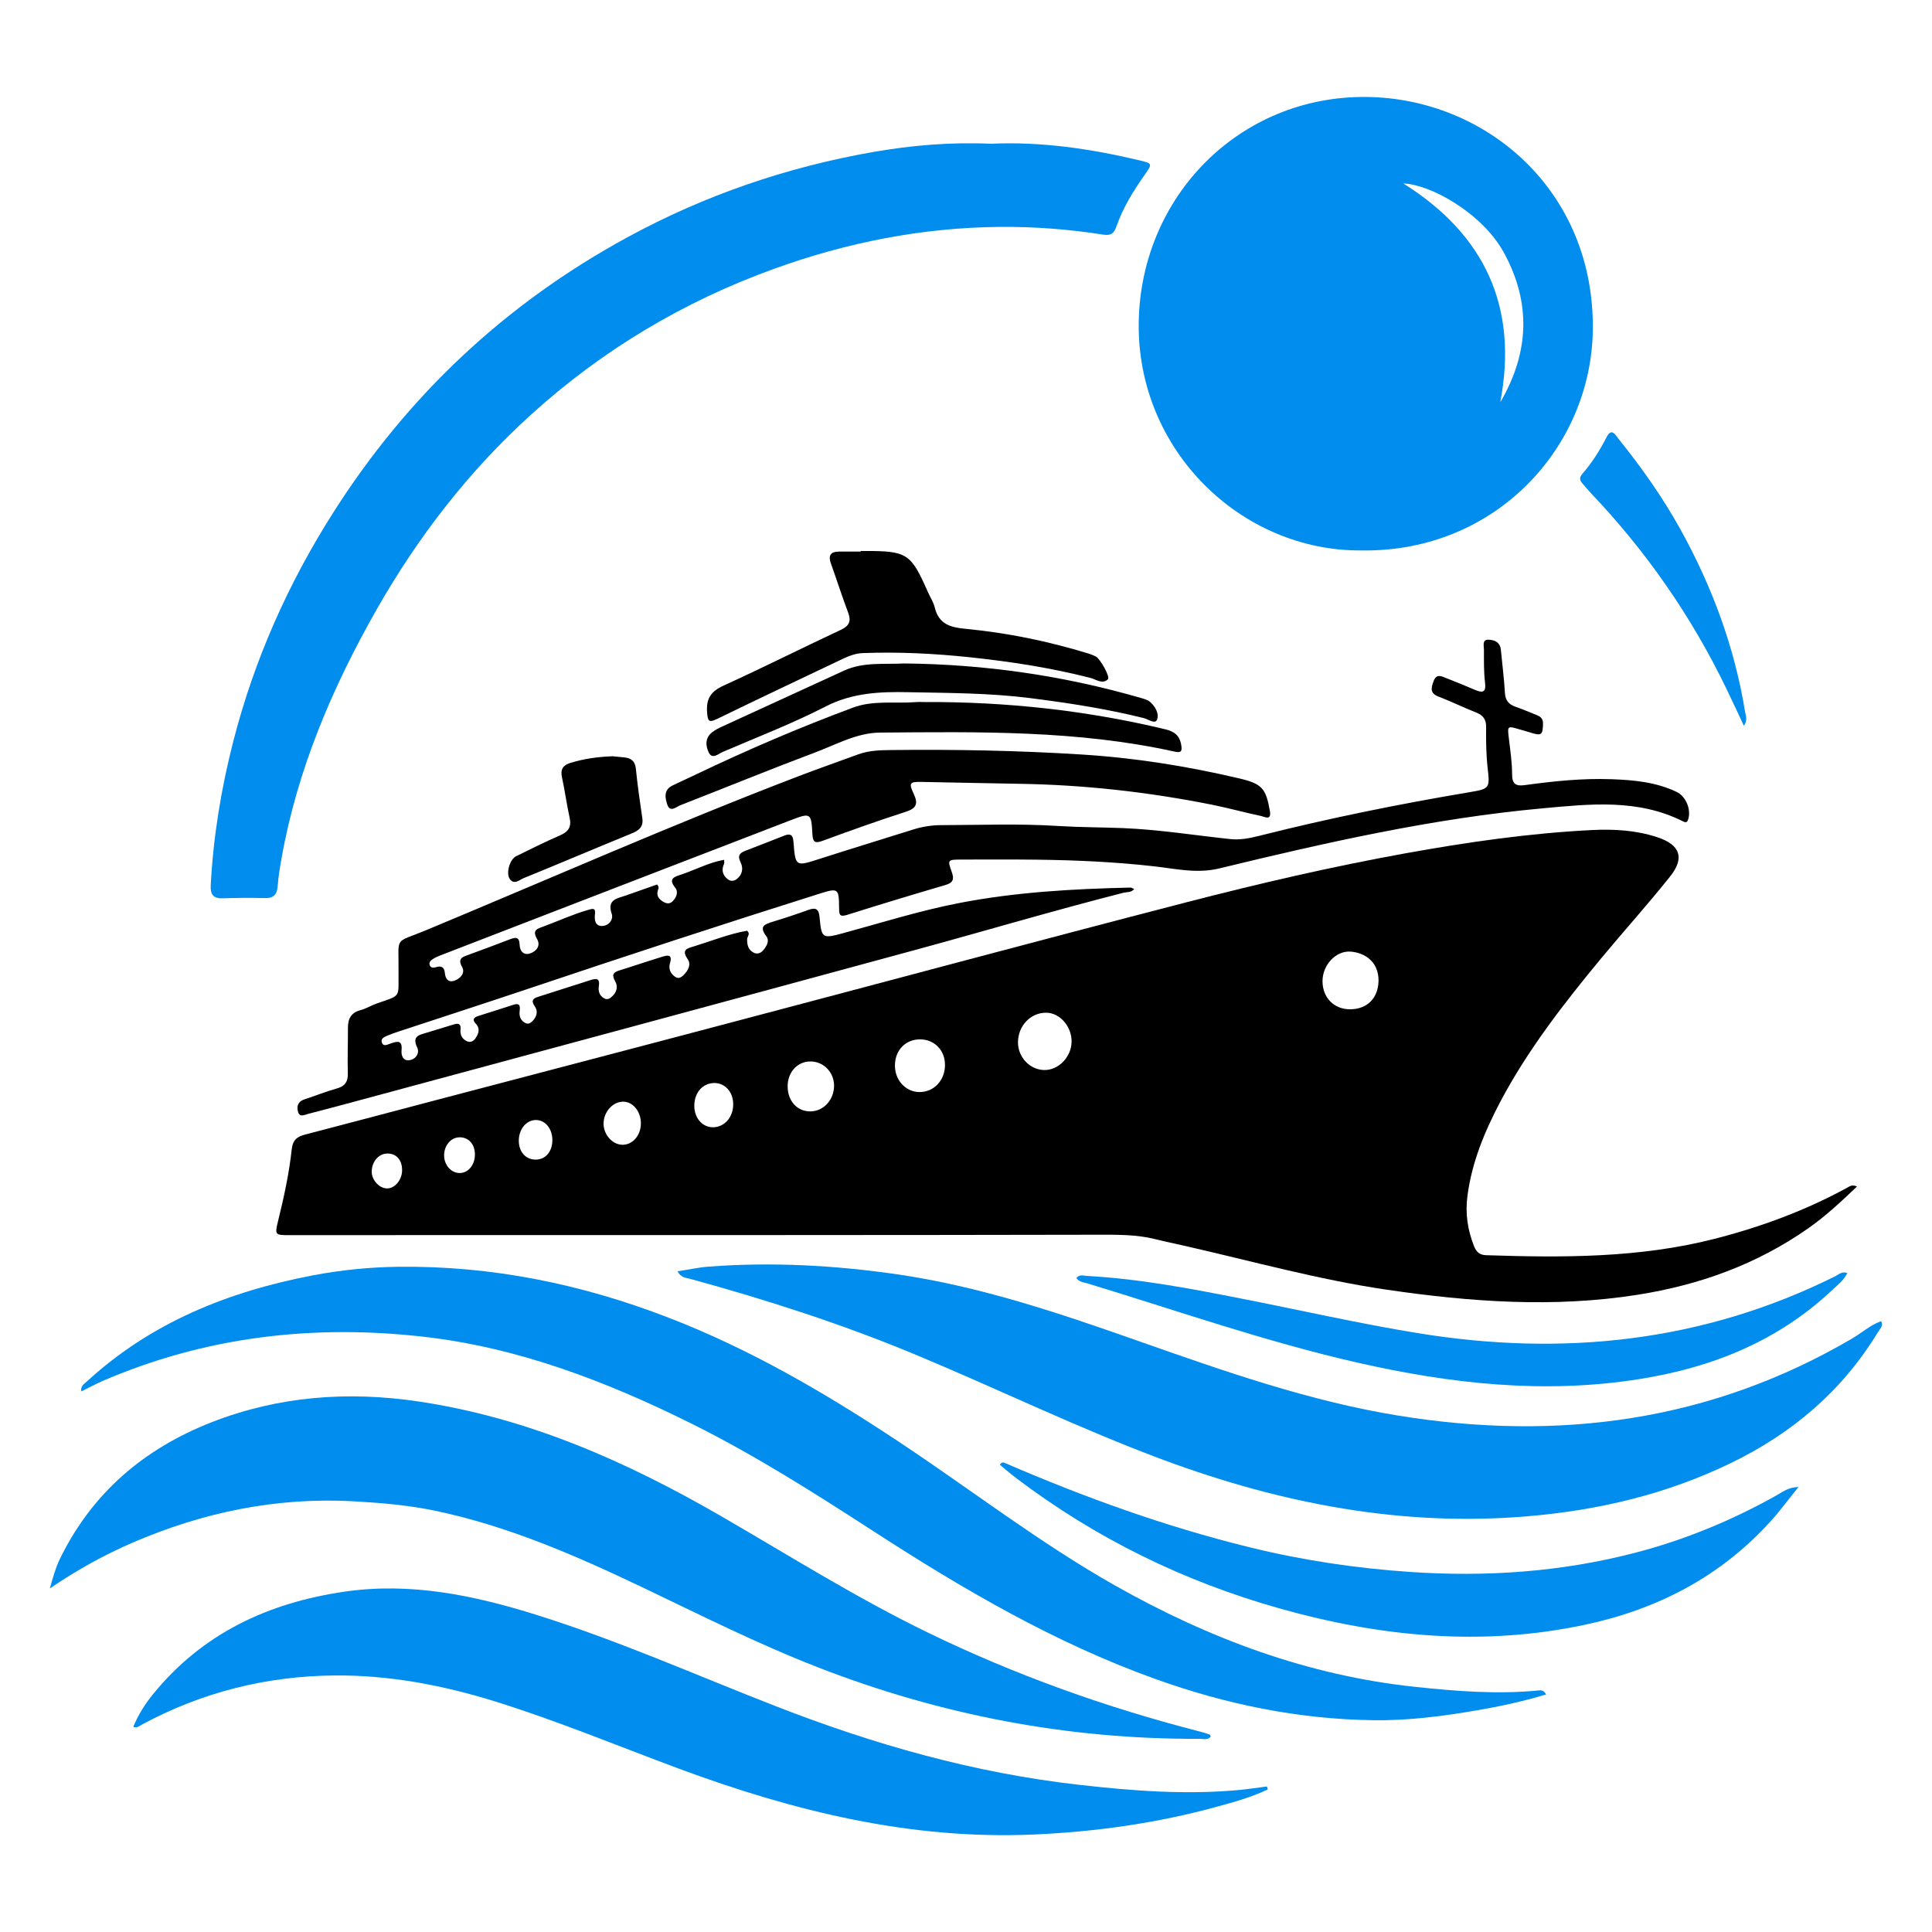 <?xml version="1.0" encoding="utf-8"?>
<!-- Generator: Adobe Illustrator 16.0.0, SVG Export Plug-In . SVG Version: 6.00 Build 0)  -->
<!DOCTYPE svg PUBLIC "-//W3C//DTD SVG 1.1//EN" "http://www.w3.org/Graphics/SVG/1.1/DTD/svg11.dtd">
<svg version="1.1" id="Calque_1" xmlns="http://www.w3.org/2000/svg" xmlns:xlink="http://www.w3.org/1999/xlink" x="0px" y="0px"
	 width="32px" height="32px" viewBox="91.417 9.125 32 32" enable-background="new 91.417 9.125 32 32" xml:space="preserve">
<g>
	<path d="M116.029,29.915c-0.107-0.004-0.16-0.057-0.196-0.146c-0.107-0.268-0.149-0.545-0.111-0.831
		c0.071-0.557,0.283-1.066,0.541-1.558c0.458-0.866,1.056-1.634,1.677-2.385c0.377-0.455,0.774-0.894,1.141-1.355
		c0.244-0.309,0.164-0.523-0.214-0.648c-0.35-0.116-0.72-0.137-1.079-0.119c-1.042,0.052-2.073,0.201-3.1,0.387
		c-1.212,0.219-2.41,0.497-3.602,0.805c-2.517,0.651-5.027,1.328-7.542,1.991c-1.633,0.433-3.268,0.859-4.9,1.289
		c-0.724,0.19-1.446,0.383-2.169,0.571c-0.134,0.034-0.208,0.086-0.226,0.245c-0.043,0.399-0.129,0.793-0.225,1.183
		c-0.058,0.237-0.054,0.239,0.193,0.239c0.95,0,1.898-0.001,2.847-0.001c3.514,0,7.026,0.001,10.54-0.006
		c0.321,0,0.639-0.005,0.951,0.074c0.164,0.041,0.331,0.075,0.497,0.113c1.107,0.252,2.202,0.557,3.33,0.723
		c1.386,0.203,2.771,0.304,4.161,0.084c1.021-0.161,1.971-0.503,2.821-1.098c0.288-0.202,0.543-0.439,0.811-0.695
		c-0.085-0.036-0.12-0.003-0.157,0.017c-0.698,0.382-1.439,0.655-2.21,0.852C118.566,29.962,117.298,29.957,116.029,29.915z
		 M97.834,28.809c-0.127,0.004-0.256-0.13-0.26-0.27c-0.004-0.168,0.113-0.308,0.26-0.308c0.146-0.001,0.242,0.105,0.243,0.271
		C98.08,28.66,97.964,28.805,97.834,28.809z M99.036,28.554c-0.14,0.004-0.259-0.125-0.263-0.284
		c-0.004-0.162,0.103-0.298,0.241-0.307c0.153-0.01,0.263,0.101,0.269,0.271C99.288,28.41,99.181,28.55,99.036,28.554z
		 M100.288,28.332c-0.169,0-0.284-0.137-0.278-0.328c0.007-0.189,0.133-0.332,0.29-0.328c0.156,0.004,0.271,0.154,0.266,0.345
		C100.56,28.208,100.448,28.332,100.288,28.332z M101.722,28.086c-0.162-0.004-0.307-0.167-0.308-0.346
		c-0.002-0.197,0.153-0.371,0.329-0.368c0.159,0.003,0.289,0.163,0.289,0.358C102.032,27.932,101.895,28.09,101.722,28.086z
		 M103.23,27.796c-0.175,0.003-0.311-0.148-0.313-0.35c-0.003-0.219,0.134-0.379,0.328-0.383c0.179-0.002,0.315,0.146,0.316,0.349
		C103.563,27.626,103.421,27.792,103.23,27.796z M104.839,27.533c-0.215,0.002-0.372-0.167-0.376-0.406
		c-0.005-0.241,0.162-0.424,0.382-0.421c0.216,0.002,0.388,0.182,0.387,0.405C105.229,27.345,105.056,27.532,104.839,27.533z
		 M106.652,27.213c-0.231,0.002-0.416-0.196-0.412-0.445c0.003-0.254,0.181-0.432,0.425-0.428c0.235,0.005,0.407,0.187,0.404,0.428
		C107.066,27.021,106.888,27.21,106.652,27.213z M108.704,26.848c-0.237-0.01-0.429-0.218-0.426-0.464
		c0.004-0.274,0.213-0.489,0.471-0.485c0.223,0.003,0.417,0.225,0.417,0.475C109.165,26.633,108.946,26.857,108.704,26.848z
		 M113.78,25.842c-0.268,0.001-0.458-0.192-0.458-0.466c-0.001-0.265,0.22-0.51,0.47-0.489c0.235,0.02,0.458,0.169,0.458,0.479
		C114.246,25.656,114.064,25.84,113.78,25.842z"/>
	<path fill="#008DED" d="M113.972,18.242c2.203,0.032,3.8-1.694,3.827-3.651c0.03-2.313-1.772-3.839-3.748-3.86
		c-2.099-0.022-3.736,1.641-3.773,3.724C110.241,16.578,111.974,18.26,113.972,18.242z M116.325,13.307
		c0.461,0.843,0.417,1.667-0.059,2.482c0.301-1.581-0.255-2.778-1.605-3.625C115.102,12.177,115.962,12.647,116.325,13.307z"/>
	<path d="M96.988,27.156c-0.182,0.051-0.357,0.122-0.536,0.181c-0.098,0.033-0.122,0.109-0.101,0.194
		c0.025,0.109,0.107,0.059,0.168,0.044c0.274-0.07,0.547-0.144,0.819-0.217c3.086-0.833,6.173-1.665,9.257-2.504
		c1.146-0.312,2.283-0.65,3.433-0.943c0.055-0.013,0.124,0,0.176-0.061c-0.032-0.012-0.049-0.025-0.064-0.024
		c-0.955,0.022-1.908,0.075-2.846,0.258c-0.648,0.126-1.278,0.325-1.915,0.498c-0.348,0.094-0.354,0.084-0.388-0.271
		c-0.013-0.134-0.065-0.158-0.185-0.115c-0.194,0.07-0.392,0.136-0.59,0.196c-0.135,0.041-0.231,0.076-0.107,0.239
		c0.06,0.079,0.003,0.172-0.055,0.238c-0.038,0.044-0.097,0.065-0.154,0.035c-0.089-0.046-0.11-0.127-0.108-0.222
		c0-0.046,0.06-0.09-0.001-0.141c-0.301,0.052-0.587,0.169-0.881,0.259c-0.105,0.032-0.214,0.052-0.103,0.211
		c0.063,0.089,0.007,0.194-0.074,0.27c-0.038,0.035-0.081,0.06-0.134,0.023c-0.082-0.057-0.112-0.136-0.084-0.23
		c0.045-0.153-0.051-0.125-0.13-0.102c-0.24,0.073-0.478,0.155-0.718,0.229c-0.109,0.034-0.112,0.085-0.06,0.179
		c0.047,0.082,0.027,0.173-0.044,0.242c-0.037,0.036-0.081,0.069-0.134,0.041c-0.085-0.043-0.107-0.123-0.093-0.208
		c0.019-0.12-0.035-0.129-0.128-0.1c-0.287,0.092-0.574,0.184-0.861,0.275c-0.092,0.028-0.147,0.057-0.07,0.167
		c0.054,0.078,0.031,0.169-0.04,0.24c-0.033,0.032-0.069,0.057-0.117,0.033c-0.087-0.043-0.107-0.123-0.095-0.208
		c0.014-0.103-0.022-0.123-0.113-0.092c-0.191,0.063-0.383,0.122-0.574,0.183c-0.074,0.024-0.106,0.058-0.037,0.132
		c0.073,0.079,0.043,0.165-0.011,0.241c-0.03,0.042-0.077,0.07-0.132,0.048c-0.086-0.036-0.123-0.107-0.113-0.196
		c0.009-0.092-0.03-0.111-0.109-0.086c-0.15,0.047-0.3,0.092-0.45,0.137c-0.12,0.037-0.251,0.053-0.159,0.245
		c0.045,0.094-0.022,0.196-0.129,0.211c-0.108,0.016-0.138-0.083-0.13-0.165c0.016-0.177-0.075-0.147-0.183-0.111
		c-0.05,0.017-0.119,0.059-0.144-0.02c-0.021-0.069,0.05-0.092,0.101-0.114c0.058-0.024,0.117-0.046,0.177-0.065
		c0.728-0.24,1.457-0.476,2.183-0.72c1.59-0.534,3.184-1.057,4.783-1.561c0.32-0.101,0.327-0.093,0.33,0.245
		c0.001,0.112,0.017,0.14,0.137,0.103c0.539-0.17,1.08-0.334,1.623-0.493c0.132-0.038,0.149-0.099,0.105-0.219
		c-0.071-0.198-0.066-0.202,0.153-0.203c0.421-0.001,0.842-0.003,1.263,0.002c0.646,0.008,1.293,0.037,1.936,0.11
		c0.358,0.04,0.712,0.125,1.084,0.034c1.763-0.428,3.533-0.828,5.345-0.994c0.787-0.072,1.582-0.162,2.331,0.215
		c0.035,0.018,0.066,0.028,0.085-0.028c0.055-0.162-0.032-0.383-0.189-0.459c-0.342-0.164-0.712-0.198-1.083-0.211
		c-0.477-0.017-0.951,0.032-1.425,0.097c-0.15,0.021-0.218-0.009-0.218-0.179c0-0.194-0.029-0.388-0.052-0.582
		c-0.027-0.223-0.03-0.222,0.176-0.161c0.061,0.017,0.121,0.034,0.181,0.053c0.182,0.058,0.204,0.039,0.207-0.15
		c0.001-0.08-0.04-0.114-0.101-0.139c-0.117-0.047-0.233-0.097-0.352-0.138c-0.113-0.039-0.17-0.104-0.178-0.232
		c-0.013-0.238-0.045-0.475-0.067-0.712c-0.013-0.133-0.116-0.168-0.213-0.167c-0.1,0.001-0.067,0.104-0.067,0.165
		c0,0.183-0.004,0.367,0.018,0.546c0.021,0.169-0.047,0.17-0.167,0.119c-0.156-0.065-0.313-0.132-0.472-0.193
		c-0.078-0.03-0.166-0.083-0.214,0.05c-0.041,0.112-0.063,0.2,0.083,0.255c0.21,0.081,0.414,0.181,0.624,0.264
		c0.115,0.046,0.166,0.115,0.164,0.241c-0.003,0.226,0,0.452,0.025,0.677c0.038,0.335,0.035,0.345-0.299,0.401
		c-1.171,0.197-2.333,0.432-3.484,0.723c-0.156,0.039-0.31,0.071-0.479,0.054c-0.593-0.063-1.182-0.158-1.779-0.182
		c-0.357-0.014-0.716-0.013-1.072-0.035c-0.646-0.042-1.294-0.015-1.94-0.014c-0.156,0-0.313,0.025-0.464,0.073
		c-0.515,0.163-1.032,0.319-1.546,0.485c-0.402,0.129-0.402,0.133-0.435-0.285c-0.008-0.1-0.042-0.141-0.143-0.103
		c-0.216,0.084-0.432,0.171-0.649,0.253c-0.101,0.038-0.138,0.083-0.083,0.195c0.047,0.094,0.031,0.199-0.061,0.273
		c-0.05,0.039-0.105,0.043-0.156,0.002c-0.084-0.069-0.103-0.153-0.057-0.253c0.006-0.015,0.001-0.035,0.001-0.066
		c-0.256,0.045-0.478,0.167-0.712,0.245c-0.111,0.036-0.221,0.066-0.097,0.219c0.055,0.068,0.019,0.158-0.043,0.222
		c-0.048,0.049-0.104,0.041-0.155,0.01c-0.068-0.041-0.118-0.095-0.092-0.185c0.008-0.03,0.029-0.058-0.012-0.102
		c-0.167,0.059-0.343,0.122-0.519,0.183c-0.145,0.049-0.313,0.067-0.232,0.303c0.031,0.091-0.043,0.194-0.152,0.201
		c-0.119,0.007-0.137-0.095-0.126-0.188c0.016-0.122-0.041-0.099-0.119-0.076c-0.249,0.071-0.482,0.18-0.724,0.269
		c-0.112,0.041-0.203,0.059-0.114,0.214c0.062,0.107-0.014,0.202-0.117,0.236c-0.109,0.036-0.17-0.042-0.173-0.142
		c-0.006-0.146-0.075-0.125-0.172-0.088c-0.223,0.087-0.447,0.168-0.671,0.251c-0.096,0.036-0.193,0.056-0.109,0.206
		c0.051,0.093-0.022,0.184-0.12,0.221c-0.106,0.042-0.157-0.026-0.166-0.119c-0.01-0.104-0.055-0.129-0.149-0.101
		c-0.035,0.01-0.081,0.015-0.1-0.028c-0.022-0.051,0.013-0.084,0.051-0.108c0.037-0.024,0.078-0.042,0.119-0.058
		c0.338-0.132,0.679-0.263,1.019-0.394c1.594-0.615,3.188-1.232,4.783-1.845c0.338-0.13,0.345-0.125,0.364,0.231
		c0.008,0.139,0.049,0.153,0.173,0.107c0.454-0.167,0.909-0.33,1.37-0.478c0.174-0.056,0.215-0.128,0.136-0.296
		c-0.087-0.185-0.069-0.204,0.133-0.2c0.534,0.009,1.067,0.023,1.601,0.031c1.084,0.016,2.154,0.136,3.217,0.349
		c0.271,0.055,0.537,0.129,0.807,0.186c0.053,0.011,0.167,0.08,0.141-0.08c-0.066-0.382-0.132-0.456-0.512-0.545
		c-0.864-0.203-1.738-0.342-2.623-0.396c-1.04-0.065-2.083-0.085-3.125-0.073c-0.186,0.002-0.377,0.005-0.558,0.071
		c-0.331,0.122-0.663,0.237-0.991,0.363c-2.077,0.795-4.112,1.694-6.165,2.549c-0.546,0.227-0.452,0.083-0.459,0.686
		c-0.006,0.442,0.056,0.384-0.361,0.529c-0.089,0.031-0.171,0.083-0.261,0.108C97.229,25.896,97.18,26,97.18,26.148
		c0.001,0.251-0.009,0.503-0.002,0.754C97.183,27.047,97.125,27.119,96.988,27.156z"/>
	<path fill="#008DED" d="M95.109,24.004c0.232-0.009,0.465-0.01,0.697-0.004c0.146,0.004,0.2-0.062,0.21-0.199
		c0.011-0.151,0.036-0.299,0.062-0.448c0.262-1.485,0.846-2.849,1.587-4.15c0.684-1.198,1.521-2.279,2.544-3.207
		c1.182-1.072,2.529-1.877,4.03-2.419c1.209-0.437,2.453-0.683,3.741-0.694c0.573-0.005,1.143,0.039,1.708,0.128
		c0.128,0.02,0.18-0.018,0.22-0.134c0.108-0.311,0.28-0.589,0.469-0.857c0.13-0.185,0.13-0.188-0.09-0.24
		c-0.811-0.192-1.628-0.313-2.461-0.274c-0.659-0.03-1.31,0.025-1.955,0.138c-1.428,0.251-2.783,0.715-4.058,1.409
		c-2.026,1.101-3.651,2.629-4.884,4.574c-0.743,1.17-1.3,2.425-1.646,3.768c-0.202,0.786-0.333,1.584-0.376,2.396
		C94.9,23.943,94.951,24.009,95.109,24.004z"/>
	<path fill="#008DED" d="M116.89,37.125c-0.68,0.066-1.356,0.011-2.031-0.06c-1.778-0.188-3.414-0.799-4.963-1.673
		c-1.267-0.715-2.415-1.609-3.625-2.409c-1.197-0.792-2.431-1.512-3.775-2.031c-1.445-0.56-2.937-0.865-4.489-0.845
		c-0.47,0.006-0.939,0.053-1.403,0.141c-1.401,0.267-2.687,0.781-3.753,1.763c-0.042,0.038-0.102,0.069-0.087,0.16
		c0.121-0.059,0.225-0.116,0.332-0.164c1.709-0.742,3.497-0.95,5.332-0.742c1.567,0.178,3.022,0.735,4.425,1.431
		c1.054,0.522,2.047,1.154,3.033,1.792c1.48,0.958,2.995,1.846,4.664,2.445c1.168,0.42,2.367,0.667,3.61,0.684
		c0.578,0.009,1.151-0.066,1.722-0.164c0.38-0.065,0.76-0.147,1.144-0.263C116.978,37.108,116.931,37.121,116.89,37.125z"/>
	<path fill="#008DED" d="M122.583,31.022c-0.009-0.005-0.015-0.012-0.018-0.011c-0.172,0.065-0.31,0.188-0.464,0.28
		c-2.349,1.38-4.876,1.712-7.529,1.28c-1.47-0.239-2.869-0.732-4.27-1.224c-1.322-0.466-2.646-0.917-4.043-1.118
		c-1.031-0.148-2.062-0.203-3.099-0.125c-0.17,0.012-0.338,0.05-0.521,0.078c0.059,0.109,0.141,0.107,0.21,0.125
		c1.262,0.346,2.505,0.745,3.714,1.248c1.386,0.576,2.737,1.237,4.146,1.759c1.937,0.715,3.922,1.1,6.001,0.926
		c1.179-0.099,2.304-0.364,3.369-0.879c1.021-0.493,1.852-1.198,2.443-2.172C122.553,31.137,122.608,31.091,122.583,31.022z"/>
	<path fill="#008DED" d="M97.273,33.991c0.453,0.026,0.902,0.063,1.344,0.155c1.208,0.252,2.33,0.741,3.438,1.269
		c0.958,0.458,1.906,0.935,2.896,1.321c2.035,0.793,4.144,1.199,6.328,1.189c0.063,0,0.137,0.026,0.191-0.034
		c-0.005-0.015-0.007-0.033-0.015-0.035c-0.052-0.019-0.106-0.036-0.16-0.05c-1.556-0.399-3.061-0.937-4.507-1.639
		c-1.178-0.571-2.284-1.268-3.414-1.922c-1.571-0.91-3.211-1.637-5.024-1.907c-1.171-0.174-2.315-0.09-3.426,0.343
		c-1.122,0.439-1.98,1.17-2.514,2.262c-0.07,0.143-0.111,0.292-0.167,0.491c0.464-0.315,0.903-0.555,1.363-0.755
		C94.777,34.173,95.992,33.921,97.273,33.991z"/>
	<path fill="#008DED" d="M111.94,38.773c-0.887,0.082-1.77,0.014-2.649-0.086c-1.734-0.195-3.397-0.667-5.02-1.3
		c-1.316-0.513-2.609-1.088-3.96-1.512c-1.04-0.326-2.09-0.547-3.188-0.387c-1.264,0.184-2.355,0.691-3.176,1.704
		c-0.132,0.162-0.241,0.339-0.323,0.535c0.071,0.024,0.103-0.016,0.139-0.035c0.993-0.537,2.059-0.804,3.181-0.816
		c0.916-0.01,1.811,0.161,2.686,0.434c1.027,0.321,2.02,0.733,3.027,1.108c1.9,0.704,3.837,1.183,5.885,1.092
		c1.027-0.045,2.037-0.188,3.027-0.459c0.286-0.079,0.575-0.157,0.846-0.287c-0.005-0.017-0.009-0.032-0.013-0.049
		C112.247,38.734,112.093,38.758,111.94,38.773z"/>
	<path fill="#008DED" d="M118.48,34.849c-1.214,0.313-2.447,0.397-3.697,0.313c-0.905-0.061-1.798-0.194-2.676-0.411
		c-1.388-0.341-2.727-0.825-4.038-1.391c-0.027-0.012-0.056-0.029-0.091,0.026c0.088,0.072,0.174,0.149,0.269,0.22
		c1.322,1.002,2.787,1.718,4.382,2.165c1.653,0.464,3.327,0.627,5.025,0.268c1.208-0.254,2.257-0.796,3.092-1.719
		c0.153-0.168,0.287-0.353,0.46-0.566c-0.17,0.006-0.255,0.077-0.343,0.127C120.111,34.305,119.318,34.633,118.48,34.849z"/>
	<path fill="#008DED" d="M114.896,31.205c-0.966-0.157-1.92-0.375-2.882-0.564c-0.854-0.169-1.712-0.334-2.585-0.382
		c-0.061-0.002-0.134-0.034-0.184,0.035c0.047,0.065,0.115,0.068,0.173,0.085c1.489,0.452,2.961,0.969,4.481,1.315
		c1.542,0.351,3.093,0.524,4.671,0.273c1.207-0.191,2.298-0.629,3.199-1.479c0.088-0.082,0.188-0.158,0.245-0.277
		c-0.09-0.034-0.144,0.025-0.199,0.053C119.615,31.357,117.295,31.597,114.896,31.205z"/>
	<path d="M105.34,19.559c-0.648,0.303-1.288,0.626-1.939,0.922c-0.212,0.096-0.29,0.219-0.272,0.445
		c0.011,0.148,0.032,0.172,0.169,0.105c0.677-0.33,1.359-0.651,2.039-0.975c0.119-0.057,0.237-0.11,0.375-0.114
		c0.59-0.022,1.177,0.007,1.765,0.069c0.674,0.071,1.342,0.174,2,0.342c0.094,0.023,0.196,0.112,0.291,0.023
		c0.041-0.038-0.129-0.343-0.203-0.379c-0.038-0.019-0.08-0.034-0.122-0.048c-0.662-0.203-1.338-0.342-2.027-0.408
		c-0.252-0.023-0.448-0.074-0.516-0.352c-0.021-0.09-0.076-0.172-0.114-0.258c-0.284-0.643-0.342-0.681-1.055-0.68
		c-0.02,0-0.038,0-0.057,0c0,0.003,0,0.007,0,0.01c-0.119,0-0.238,0-0.357,0c-0.148,0-0.186,0.068-0.135,0.205
		c0.096,0.266,0.181,0.536,0.281,0.8C105.519,19.412,105.487,19.491,105.34,19.559z"/>
	<path d="M102.551,22.138c-0.145,0.072-0.117,0.206-0.082,0.313c0.047,0.139,0.15,0.037,0.217,0.011
		c0.744-0.29,1.481-0.592,2.229-0.873c0.352-0.131,0.69-0.326,1.076-0.33c1.633-0.013,3.267-0.041,4.876,0.314
		c0.101,0.022,0.136,0.01,0.115-0.108c-0.027-0.162-0.117-0.226-0.27-0.262c-1.308-0.313-2.633-0.456-3.975-0.45
		c-0.051,0-0.1-0.003-0.15,0.001c-0.349,0.027-0.708-0.034-1.044,0.092c-0.884,0.329-1.75,0.7-2.6,1.107
		C102.813,22.017,102.68,22.074,102.551,22.138z"/>
	<path d="M103.159,21.594c0.058,0.112,0.158,0.016,0.229-0.015c0.571-0.245,1.153-0.469,1.704-0.752
		c0.443-0.229,0.906-0.247,1.373-0.237c0.67,0.013,1.341,0.013,2.01,0.097c0.635,0.081,1.266,0.177,1.887,0.332
		c0.074,0.019,0.186,0.104,0.218,0.028c0.041-0.099-0.027-0.219-0.114-0.296c-0.041-0.035-0.101-0.051-0.154-0.066
		c-1.278-0.37-2.583-0.558-3.918-0.571c-0.333,0.018-0.676-0.029-0.998,0.119c-0.673,0.309-1.347,0.617-2.02,0.927
		c-0.057,0.026-0.114,0.055-0.163,0.093C103.091,21.347,103.103,21.484,103.159,21.594z"/>
	<path fill="#008DED" d="M117.623,17.127c0.045,0.051,0.088,0.106,0.135,0.156c0.921,0.966,1.674,2.048,2.254,3.25
		c0.095,0.196,0.186,0.394,0.289,0.613c0.064-0.092,0.033-0.16,0.021-0.225c-0.174-1.077-0.548-2.083-1.075-3.034
		c-0.294-0.528-0.641-1.021-1.02-1.49c-0.051-0.063-0.115-0.198-0.201-0.03c-0.111,0.219-0.242,0.425-0.403,0.61
		C117.576,17.032,117.579,17.077,117.623,17.127z"/>
	<path d="M100.696,22.96c-0.248,0.107-0.489,0.228-0.731,0.347c-0.104,0.05-0.172,0.281-0.104,0.377
		c0.073,0.103,0.161,0.013,0.231-0.015c0.599-0.244,1.194-0.497,1.793-0.742c0.119-0.049,0.191-0.109,0.171-0.249
		c-0.04-0.274-0.08-0.546-0.107-0.82c-0.013-0.127-0.078-0.176-0.192-0.188c-0.069-0.007-0.137-0.013-0.192-0.019
		c-0.248,0.009-0.476,0.041-0.7,0.11c-0.126,0.039-0.168,0.109-0.14,0.238c0.048,0.221,0.077,0.445,0.126,0.666
		C100.886,22.818,100.835,22.899,100.696,22.96z"/>
</g>
</svg>
